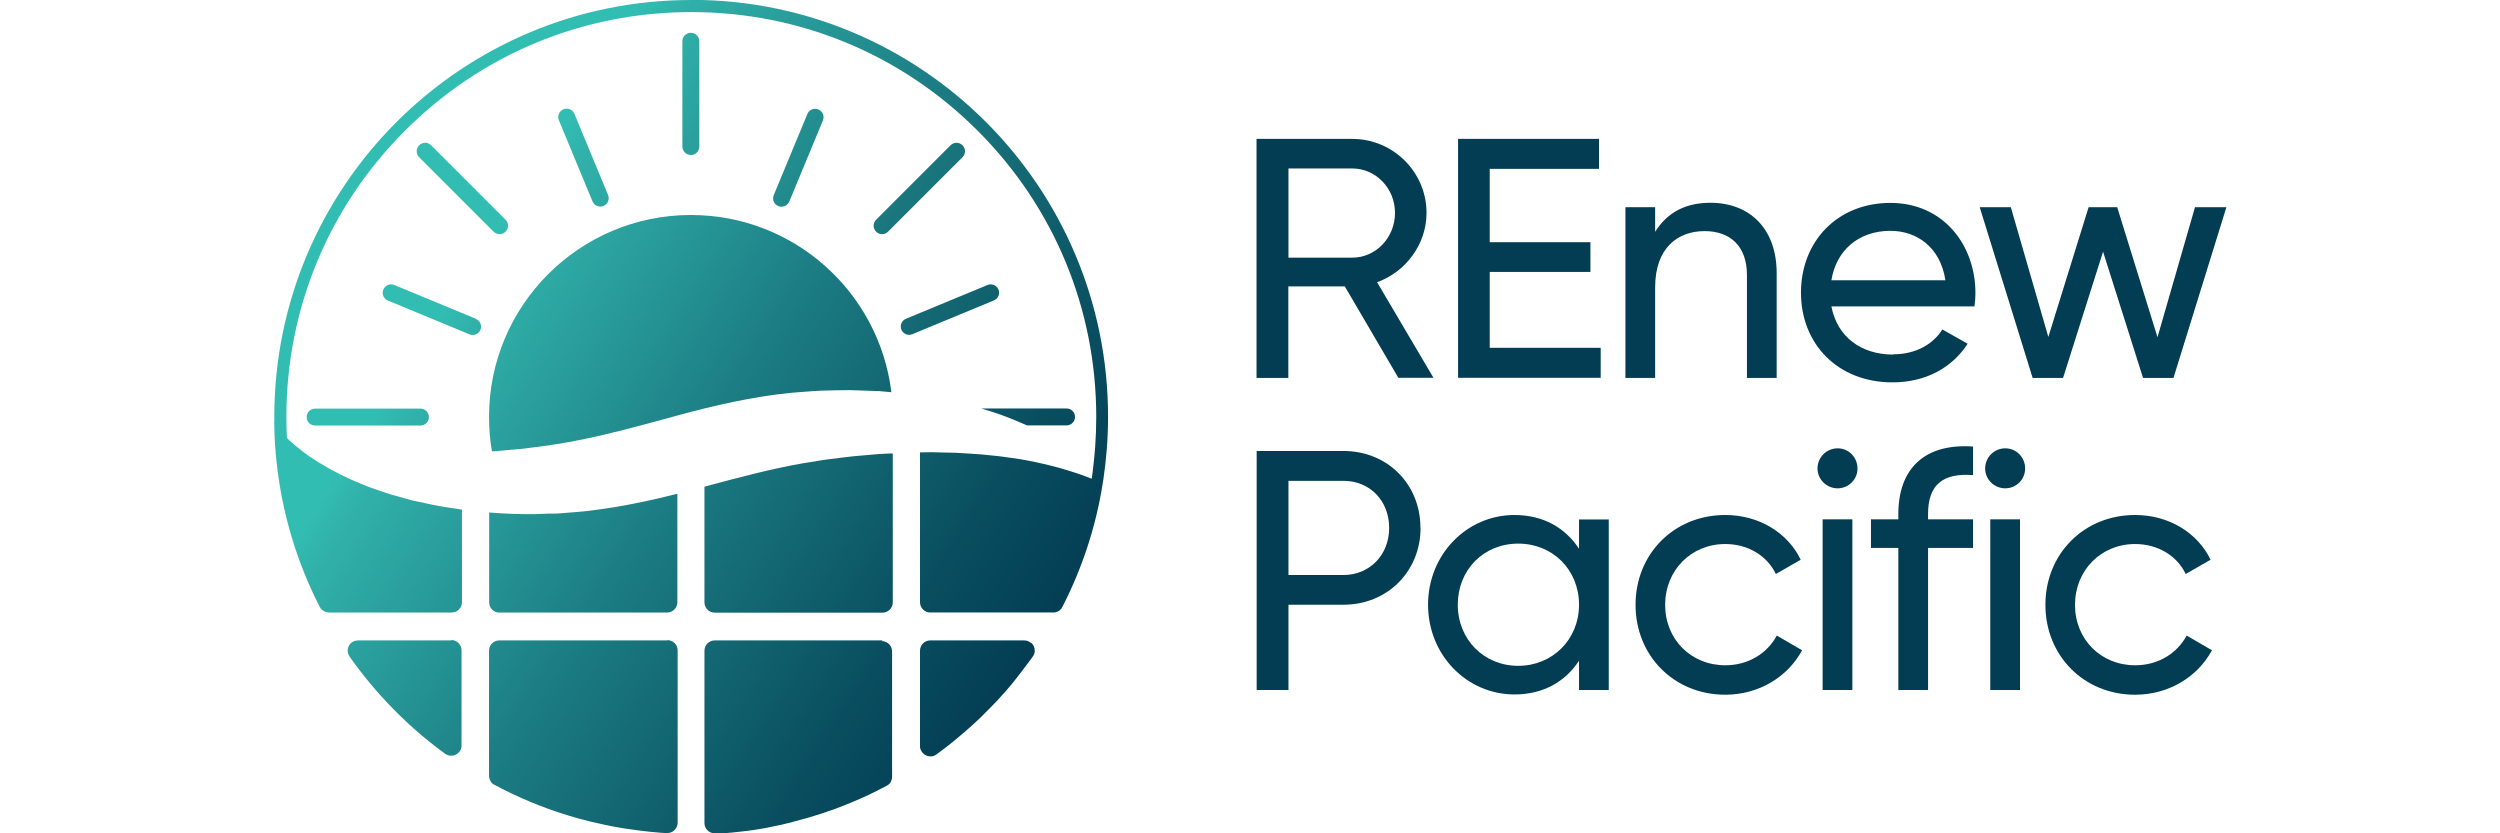 <svg xmlns="http://www.w3.org/2000/svg" xmlns:xlink="http://www.w3.org/1999/xlink" id="Layer_1" data-name="Layer 1" viewBox="0 0 180 60"><defs><style>      .cls-1 {        fill: #033d54;        fill-rule: evenodd;      }      .cls-2 {        fill: url(#linear-gradient);      }    </style><linearGradient id="linear-gradient" x1="24.59" y1="13.65" x2="74.94" y2="46.35" gradientUnits="userSpaceOnUse"><stop offset=".18" stop-color="#32bdb3"></stop><stop offset=".22" stop-color="#31b1aa"></stop><stop offset=".54" stop-color="#1b7b82"></stop><stop offset=".85" stop-color="#094e60"></stop><stop offset="1" stop-color="#033d54"></stop></linearGradient></defs><g><path class="cls-1" d="M102.28,38.01c0,3.12-2.38,5.53-5.55,5.53h-3.96v6.14h-2.29v-17.21h6.24c3.17,0,5.55,2.38,5.55,5.53ZM100.02,38.01c0-1.97-1.4-3.39-3.29-3.39h-3.96v6.78h3.96c1.89,0,3.29-1.45,3.29-3.39Z"></path><path class="cls-1" d="M115.83,37.39v12.29h-2.14v-2.11c-.98,1.5-2.56,2.43-4.65,2.43-3.42,0-6.22-2.83-6.22-6.46s2.8-6.46,6.22-6.46c2.09,0,3.66.93,4.65,2.43v-2.11h2.14ZM113.69,43.54c0-2.51-1.89-4.4-4.38-4.4s-4.35,1.89-4.35,4.4,1.89,4.4,4.35,4.4,4.38-1.89,4.38-4.4Z"></path><path class="cls-1" d="M117.76,43.54c0-3.64,2.75-6.46,6.46-6.46,2.43,0,4.5,1.28,5.43,3.22l-1.79,1.03c-.61-1.3-1.99-2.16-3.64-2.16-2.46,0-4.33,1.89-4.33,4.38s1.87,4.35,4.33,4.35c1.67,0,3.02-.86,3.71-2.14l1.82,1.06c-1.03,1.92-3.12,3.2-5.53,3.2-3.71,0-6.46-2.83-6.46-6.46Z"></path><path class="cls-1" d="M130.86,33.73c0-.79.64-1.45,1.45-1.45s1.43.66,1.43,1.45-.64,1.43-1.43,1.43-1.45-.64-1.45-1.43ZM131.23,37.39h2.14v12.29h-2.14v-12.29Z"></path><path class="cls-1" d="M138.82,37.02v.37h3.24v2.06h-3.24v10.23h-2.14v-10.23h-1.97v-2.06h1.97v-.37c0-3.27,1.87-5.11,5.38-4.87v2.06c-2.14-.17-3.24.66-3.24,2.8Z"></path><path class="cls-1" d="M142.93,33.73c0-.79.64-1.45,1.45-1.45s1.43.66,1.43,1.45-.64,1.43-1.43,1.43-1.45-.64-1.45-1.43ZM143.3,37.39h2.14v12.29h-2.14v-12.29Z"></path><path class="cls-1" d="M147.27,43.54c0-3.64,2.75-6.46,6.46-6.46,2.43,0,4.5,1.28,5.43,3.22l-1.79,1.03c-.61-1.3-1.99-2.16-3.64-2.16-2.46,0-4.33,1.89-4.33,4.38s1.87,4.35,4.33,4.35c1.67,0,3.02-.86,3.71-2.14l1.82,1.06c-1.03,1.92-3.12,3.2-5.53,3.2-3.71,0-6.46-2.83-6.46-6.46Z"></path><path class="cls-1" d="M96.82,20.62h-4.06v6.59h-2.29V10h6.88c2.95,0,5.36,2.38,5.36,5.33,0,2.26-1.5,4.25-3.56,4.99l4.06,6.88h-2.53l-3.86-6.59ZM92.77,18.55h4.6c1.7,0,3.07-1.45,3.07-3.22s-1.38-3.2-3.07-3.2h-4.6v6.42ZM115.25,25.04v2.16h-10.27V10h10.15v2.16h-7.87v5.28h7.25v2.14h-7.25v5.46h7.99ZM127.92,19.66v7.55h-2.14v-7.42c0-2.02-1.16-3.15-3.05-3.15s-3.56,1.16-3.56,4.06v6.51h-2.14v-12.29h2.14v1.77c.91-1.45,2.26-2.09,3.98-2.09,2.88,0,4.77,1.92,4.77,5.06ZM136.31,25.51c1.7,0,2.92-.79,3.54-1.79l1.82,1.03c-1.08,1.67-2.95,2.78-5.41,2.78-3.96,0-6.59-2.78-6.59-6.46s2.61-6.46,6.44-6.46,6.12,3.05,6.12,6.49c0,.32-.02.64-.07.96h-10.3c.42,2.21,2.16,3.47,4.45,3.47ZM131.86,20.18h8.21c-.37-2.43-2.11-3.56-3.96-3.56-2.31,0-3.91,1.43-4.25,3.56ZM160.3,14.92l-3.81,12.29h-2.19l-2.88-9.09-2.88,9.09h-2.19l-3.81-12.29h2.24l2.7,9.34,2.9-9.34h2.06l2.9,9.36,2.7-9.36h2.24Z"></path></g><path class="cls-2" d="M56.98,28.28c-2.82.28-5.56.92-8.08,1.6-.22.06-.43.12-.65.18-2.29.62-4.41,1.21-6.58,1.63-1.18.24-2.37.42-3.57.56l-.45.06-.46.04-.91.08c-.29.03-.57.06-.86.07-.14-.81-.21-1.63-.21-2.48,0-8.03,6.51-14.54,14.54-14.54,7.43,0,13.55,5.57,14.43,12.76-.29-.03-.58-.05-.88-.08-.7-.03-1.39-.05-2.09-.07-.7,0-1.41.02-2.11.04-.7.03-1.41.1-2.11.15ZM32.51,46.11h-6.73s-.07,0-.11.01c-.03,0-.07.01-.1.02-.03,0-.07.02-.1.03,0,0,0,0,0,0,0,0,0,0,0,0-.37.16-.55.61-.36,1,0,0,0,0,0,0,0,0,0,0,0,0,.02.03.03.06.05.09.95,1.35,2.01,2.62,3.16,3.79.14.15.29.29.44.44,1.03,1.01,2.13,1.94,3.3,2.79.02.02.05.03.07.04,0,0,0,0,0,0,.1.05.2.08.3.09h0c.3.02.6-.14.73-.42.05-.09.07-.2.07-.32v-6.85c0-.41-.33-.74-.74-.74ZM35.95,44.1h12.08c.41,0,.74-.33.74-.74v-7.81c-1.93.49-3.98.93-6.08,1.19-.7.1-1.41.14-2.11.2l-.53.04h-.53s-1.06.04-1.06.04c-.49,0-.98,0-1.47-.02-.59-.02-1.18-.05-1.77-.1v6.47c0,.41.33.74.74.74ZM49.77,0c-16.58,0-30.02,13.44-30.02,30.02,0,.14,0,.29,0,.43-.02,0-.03-.01-.05-.02.01.02.03.05.05.07h0c0,.06,0,.11,0,.17,0,.04,0,.08,0,.12.02.83.07,1.65.16,2.46.4,3.73,1.48,7.27,3.12,10.46.02.03.04.06.06.09.14.19.36.3.6.3h8.83c.41,0,.74-.33.74-.74v-6.67c-.35-.05-.71-.11-1.06-.16-.69-.1-1.37-.25-2.05-.4l-.51-.11-.5-.14-1-.28c-.33-.1-.66-.22-.99-.33-.32-.12-.65-.22-.97-.36-1.11-.44-2.18-.97-3.17-1.58h0c-.15-.09-.3-.19-.45-.28l-.41-.28c-.14-.1-.27-.2-.4-.3-.26-.2-.52-.41-.76-.62-.11-.1-.23-.21-.33-.31-.01-.23-.02-.46-.03-.69h0c0-.27-.01-.54-.01-.82,0-7.79,3.03-15.11,8.54-20.62C34.66,3.9,41.98.87,49.77.87s15.11,3.03,20.62,8.54c5.51,5.51,8.54,12.83,8.54,20.62,0,.73-.03,1.46-.08,2.18-.04.51-.09,1.02-.15,1.52-.03.25-.06.5-.1.74-.78-.32-1.59-.57-2.39-.8-1.22-.33-2.44-.59-3.68-.74-.61-.1-1.24-.14-1.85-.21-.62-.05-1.24-.08-1.85-.12l-.93-.02c-.25,0-.5-.02-.75-.02-.02,0-.03,0-.05,0-.04,0-.08,0-.12,0-.25,0-.5.01-.74.01h0v10.79c0,.41.33.74.74.74h8.86c.27,0,.53-.15.65-.4,1.4-2.73,2.4-5.71,2.9-8.85v.03-.06c.02-.09.04-.19.05-.28.22-1.48.34-2.99.34-4.53,0-16.58-13.44-30.02-30.02-30.02ZM48.03,46.11h-12.08c-.41,0-.74.33-.74.74v8.45s0,0,0,0v.56c0,.24.11.46.3.6,0,0,0,0,.01,0,0,0,0,0,0,0,.02.02.04.03.07.04,1.69.91,3.47,1.65,5.34,2.22.03.01.07.02.1.03.16.05.32.1.48.14.16.05.32.09.49.13.32.09.65.17.98.24.36.08.71.16,1.07.23.23.04.45.09.68.12.07.01.15.02.23.04.07.01.15.02.23.03.14.02.29.04.43.06.09.01.19.03.28.04.07.01.14.02.21.03.11.01.23.03.35.04.12.01.23.02.35.04.19.02.37.03.56.05.07,0,.14.01.21.02.11,0,.23.02.34.02.03,0,.05,0,.08,0,.02,0,.03,0,.05,0h0c.2,0,.39-.08.52-.22.13-.13.22-.32.22-.52v-12.41c0-.41-.33-.74-.74-.74ZM63.54,46.11h-12.08c-.41,0-.74.33-.74.74v12.31h0v.1c0,.41.33.73.73.74h0s.04,0,.06,0c.06,0,.11,0,.17-.01.04,0,.09,0,.13,0,.04,0,.09,0,.13,0,.04,0,.08,0,.12,0,.04,0,.08,0,.12,0,.11,0,.22-.02.33-.03.11,0,.22-.02.33-.03.25-.03.5-.05.74-.08,0,0,0,0,0,0,0,0,0,0,0,0,.23-.03.45-.06.68-.09.15-.02.3-.05.44-.07.04,0,.08-.01.11-.02.04,0,.08-.01.11-.02.04,0,.08-.01.12-.02.04,0,.08-.01.12-.02.05,0,.09-.02.14-.03s.09-.02.14-.03c.24-.05.49-.1.73-.15.16-.03.31-.07.46-.11.09-.02.18-.04.26-.06.06-.01.12-.03.18-.05s.12-.03.18-.05c.63-.16,1.25-.34,1.86-.54.13-.04.26-.08.38-.13.06-.02.11-.04.17-.06.06-.02.11-.04.17-.06.01,0,.03,0,.04-.01.01,0,.03,0,.04-.01.06-.02.11-.04.16-.06s.11-.04.16-.06c.12-.05.25-.09.37-.14.12-.05.25-.1.37-.15s.25-.1.37-.15c.27-.11.54-.23.81-.35h0c.34-.15.67-.31,1-.48,0,0,0,0,0,0,.12-.06.23-.12.35-.18.12-.06.24-.12.35-.18.12-.06.22-.16.28-.27s.1-.24.1-.38v-9.02c0-.41-.33-.74-.74-.74ZM74.25,46.31c-.06-.05-.12-.1-.2-.13-.09-.05-.2-.07-.31-.07h-6.76c-.41,0-.74.33-.74.74v6.87c0,.06,0,.12.02.17.01.05.03.1.06.15,0,0,0,0,0,0,.13.27.41.43.71.42h0c.13,0,.27-.05.39-.14.17-.12.33-.24.5-.37.16-.12.33-.25.49-.38.3-.24.59-.48.88-.73.1-.08.19-.16.29-.25.03-.02.05-.05.08-.07.03-.02.05-.04.08-.07.09-.08.17-.15.26-.23.06-.05.11-.1.16-.15.04-.03.07-.07.11-.1s.07-.07.11-.1c.14-.13.28-.26.41-.4.07-.07.13-.13.2-.2s.13-.13.2-.2c.14-.15.29-.29.43-.44.06-.06.11-.12.17-.18.06-.06.12-.12.17-.18.07-.08.15-.16.22-.25.04-.04.07-.08.11-.12.04-.04.07-.08.11-.12.06-.07.12-.14.18-.21.06-.07.12-.14.18-.21.03-.04.07-.08.1-.12s.07-.08.1-.12c.03-.04.07-.08.1-.13s.07-.08.1-.13c.06-.07.12-.14.17-.22.04-.05.07-.09.11-.14.04-.05.07-.09.11-.14.04-.05.08-.1.11-.15.1-.12.19-.25.28-.37.01-.02.03-.03.04-.05.01-.02.03-.03.04-.05.05-.07.1-.15.16-.22.05-.07.11-.15.16-.22.01-.01.02-.03.03-.04,0,0,0,0,0,0,0,0,0,0,0,0,.05-.07.09-.15.11-.23.06-.24,0-.49-.15-.66-.02-.02-.03-.04-.05-.06ZM64.04,32.65c-.25.01-.5.02-.75.04-.61.06-1.23.11-1.84.16-.61.06-1.21.15-1.81.22-.3.03-.6.09-.9.14l-.89.14c-2.36.41-4.66,1.03-7.13,1.69v8.33c0,.41.33.74.74.74h12.08c.41,0,.74-.33.74-.74v-10.72h-.24ZM35.97,16.86c.16,0,.31-.06.43-.18.24-.24.24-.62,0-.86l-5.36-5.36c-.24-.24-.62-.24-.86,0-.24.24-.24.62,0,.86l5.36,5.36c.12.12.27.18.43.18ZM50.35,10.55V2.97c0-.33-.27-.61-.61-.61s-.61.27-.61.61v7.58c0,.33.27.61.61.61s.61-.27.61-.61ZM63.94,16.68l5.36-5.36c.24-.24.24-.62,0-.86-.24-.24-.62-.24-.86,0l-5.36,5.36c-.24.24-.24.62,0,.86.12.12.27.18.43.18s.31-.06.43-.18ZM72.48,30.02c.32.12.64.25.96.39.17.08.34.15.51.22h2.84c.33,0,.61-.27.61-.61s-.27-.61-.61-.61h-6.13c.61.18,1.22.38,1.82.61ZM22.69,29.42c-.34,0-.61.27-.61.61s.27.61.61.61h7.58c.34,0,.61-.27.61-.61s-.27-.61-.61-.61h-7.58ZM34.26,22.95l-5.87-2.43c-.31-.13-.66.02-.79.33-.13.31.02.67.33.79l5.87,2.43c.08.03.15.05.23.05.24,0,.46-.14.56-.37.13-.31-.02-.66-.33-.79ZM43.22,14.88c.08,0,.16-.02.23-.05.31-.13.46-.48.33-.79l-2.42-5.84c-.13-.31-.48-.46-.79-.33-.31.13-.46.48-.33.79l2.42,5.84c.1.23.32.37.56.37ZM56.27,14.88c.24,0,.46-.14.56-.37l2.42-5.84c.13-.31-.02-.66-.33-.79-.31-.13-.67.02-.79.33l-2.42,5.84c-.13.31.02.66.33.79.08.03.15.05.23.05ZM71.89,20.85c-.13-.31-.48-.46-.79-.33l-5.87,2.43c-.31.13-.46.48-.33.79.1.23.32.37.56.37.08,0,.16-.02.23-.05l5.87-2.43c.31-.13.46-.48.33-.79Z"></path></svg>